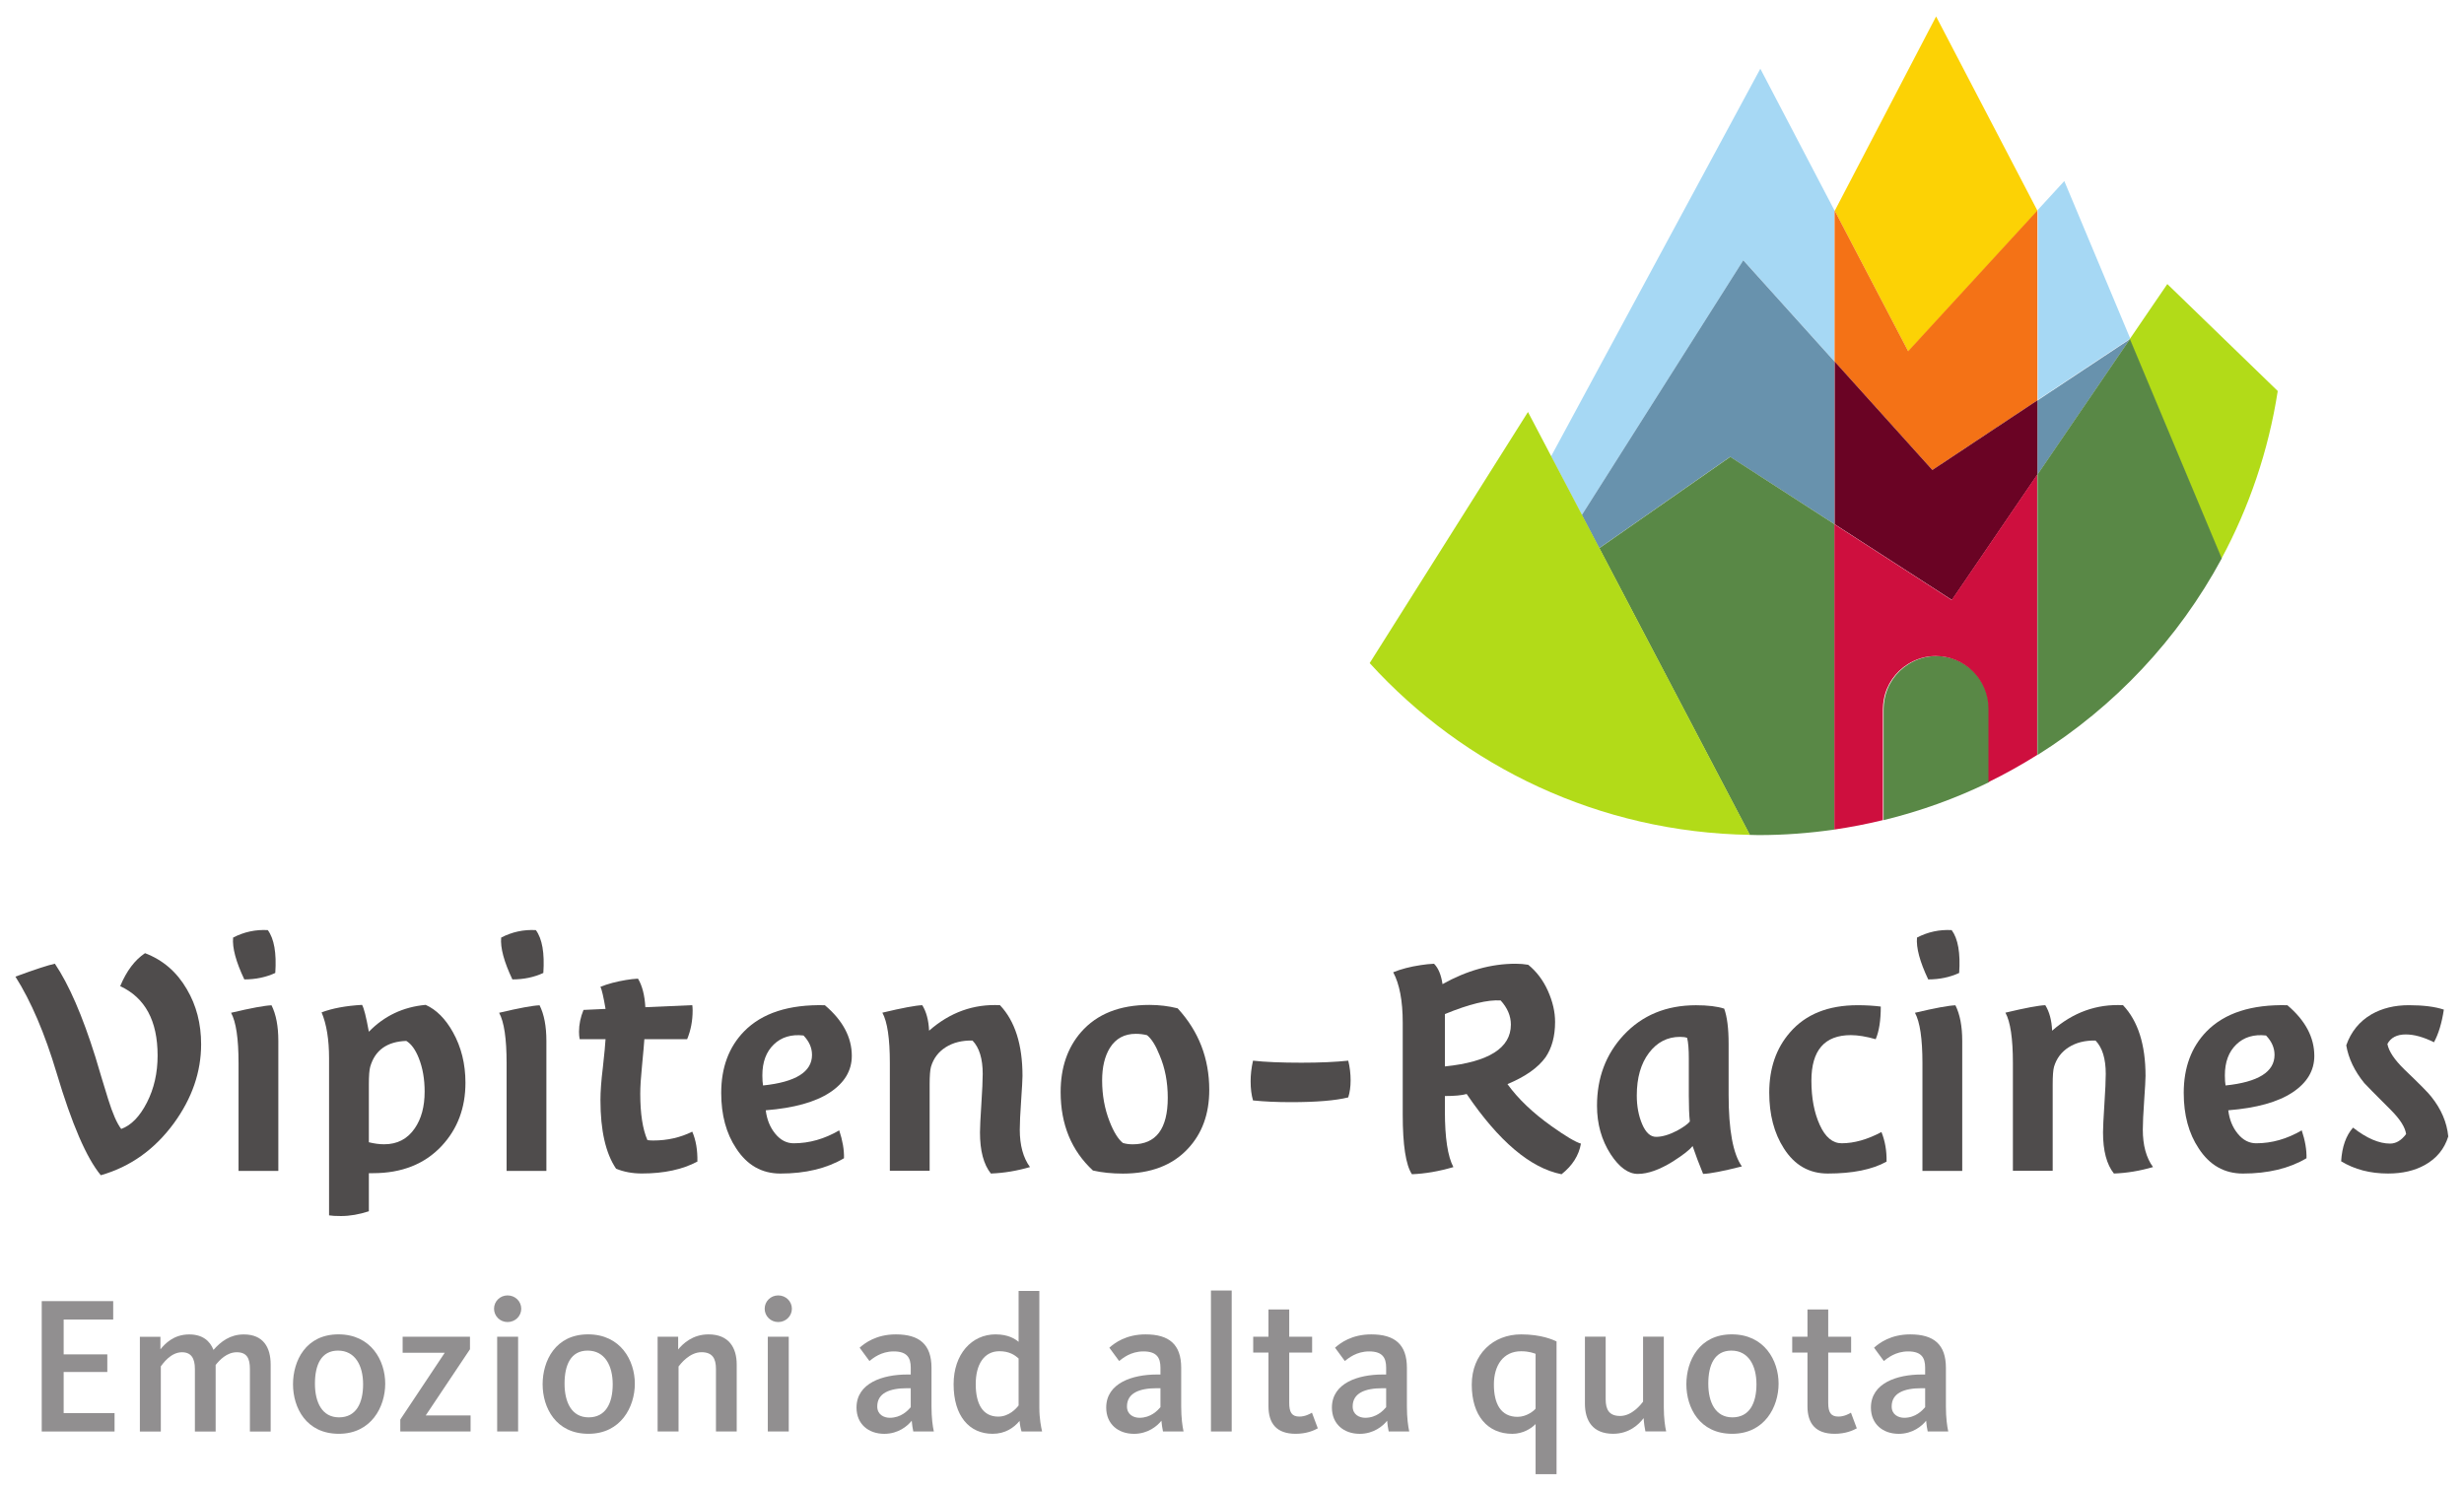 <?xml version="1.0" encoding="UTF-8"?>
<svg version="1.1" viewBox="0 0 318.7 192.7" xmlns="http://www.w3.org/2000/svg">
  <g transform="matrix(1.333 0 0 -1.333 2 190.7)">
    <g transform="scale(.1)">
      <g fill="#4f4c4c">
        <path d="m125.7 505.6c17.38-6.601 30.9-18.26 40.59-34.98 9.243-15.62 13.86-33.44 13.86-53.46 0-26.84-8.797-52.36-26.4-76.56-18.7-25.53-42.35-42.36-70.94-50.5-13.87 16.72-28.16 49.84-42.9 99.33-11.45 38.29-24.75 69.42-39.93 93.4 19.14 7.043 31.89 11.22 38.28 12.54 13.63-20.24 26.73-50.39 39.27-90.41 3.957-13.43 8.09-27.06 12.38-40.93 4.289-13.85 8.527-23.54 12.71-29.03 9.676 3.508 17.98 12.04 24.91 25.57 6.934 13.53 10.4 28.76 10.4 45.7 0 33.67-12.1 56.11-36.3 67.32 6.152 14.74 14.19 25.41 24.09 32.01"/>
        <path d="m252.1 486.4c-9.019-4.184-19.03-6.27-30.03-6.27-8.145 17.16-11.78 30.69-10.89 40.59 10.56 5.492 21.78 7.922 33.66 7.258 6.161-8.359 8.583-22.22 7.262-41.58zm-35.64-192.1v104.6c0 23.76-2.422 40.04-7.258 48.85 19.58 4.622 32.67 7.036 39.26 7.258 4.399-8.801 6.606-20.35 6.606-34.65v-126.1h-38.61"/>
        <path d="m342.9 378.2v-56.1c5.286-1.312 10.24-1.973 14.86-1.973 12.75 0 22.66 5.161 29.7 15.5 6.379 9.243 9.57 21.12 9.57 35.64 0 12.1-1.875 22.89-5.613 32.34-3.293 8.359-7.375 13.97-12.21 16.84-18.7-0.66-30.36-9.028-34.98-25.07-0.879-3.09-1.321-8.813-1.321-17.17zm-38.61 25.33c0 18.28-2.422 33.16-7.254 44.62 10.56 3.965 23.64 6.387 39.27 7.273 1.758-2.898 3.965-11.59 6.597-26.07 14.96 15.39 33.33 24.09 55.11 26.07 10.34-4.621 19.14-13.43 26.41-26.4 8.137-14.52 12.21-30.9 12.21-49.17 0-24.42-7.703-44.87-23.1-61.37-16.5-17.61-38.73-26.4-66.66-26.4h-3.965v-36.96c-9.461-3.082-18.47-4.633-27.06-4.633-5.281 0-9.129 0.23-11.56 0.66v152.4"/>
        <path d="m512.2 486.4c-9.019-4.184-19.03-6.27-30.03-6.27-8.145 17.16-11.78 30.69-10.89 40.59 10.56 5.492 21.78 7.922 33.66 7.258 6.16-8.359 8.582-22.22 7.261-41.58zm-35.64-192.1v104.6c0 23.76-2.422 40.04-7.258 48.85 19.58 4.622 32.67 7.036 39.26 7.258 4.399-8.801 6.606-20.35 6.606-34.65v-126.1h-38.61"/>
        <path d="m582.8 296.4c-10.13 14.95-15.18 37.17-15.18 66.65 0 8.359 0.769 18.82 2.312 31.36 1.536 13.85 2.411 23.1 2.637 27.72h-25.08c-0.441 1.985-0.664 4.399-0.664 7.262 0 7.035 1.457 14.08 4.355 21.12l21.39 0.992c-1.98 11.66-3.633 18.81-4.949 21.45 7.144 2.859 15.38 5.058 24.71 6.601 3.894 0.66 7.801 1.098 11.71 1.32 4.109-6.824 6.492-16.06 7.148-27.72l45.54 1.98c0.214-1.32 0.332-3.082 0.332-5.281 0-9.895-1.778-19.14-5.309-27.72h-41.52c-0.227-3.746-1-12.54-2.329-26.4-1.113-11-1.66-19.8-1.66-26.39 0-19.59 2.324-34.66 6.977-45.21 1.992-0.23 3.867-0.34 5.64-0.34 13.71 0 26.33 2.86 37.84 8.579 3.535-8.137 5.195-17.81 4.981-29.03-14.52-7.711-32.45-11.56-53.79-11.56-9.239 0-17.61 1.551-25.08 4.633"/>
        <path d="m772.9 406.9c0 6.82-2.754 13.09-8.25 18.81-11.88 1.324-21.5-1.598-28.87-8.746-7.378-7.148-11.06-17.1-11.06-29.87 0-4.18 0.227-7.481 0.664-9.891 31.68 3.289 47.52 13.2 47.52 29.69zm38.61-0.993c0-14.3-7.07-26.12-21.21-35.47-14.14-9.348-34.9-15.13-62.28-17.32 1.101-9.031 4.179-16.62 9.25-22.77 5.054-6.168 11-9.25 17.81-9.25 15.19 0 29.92 4.18 44.22 12.54 3.305-9.899 4.848-18.92 4.633-27.05-16.73-9.906-37.3-14.86-61.72-14.86-18.04 0-32.33 8.14-42.9 24.43-9.68 14.51-14.51 32.44-14.51 53.79 0 24.63 7.383 44.55 22.17 59.72 17.42 17.82 43.56 26.29 78.41 25.41 17.42-14.74 26.14-31.13 26.14-49.18"/>
        <path d="m955.3 455.1c14.56-15.4 21.83-38.28 21.83-68.63 0-3.312-0.437-11.28-1.316-23.93-0.883-12.65-1.32-22.06-1.32-28.21 0-15.18 3.3-27.29 9.902-36.31-12.77-3.726-25.41-5.816-37.95-6.269-7.051 8.801-10.57 22.11-10.57 39.93 0 4.622 0.442 13.7 1.321 27.23 0.879 13.53 1.328 23.38 1.328 29.53 0 14.74-3.305 25.53-9.903 32.35-10.13 0.215-18.76-1.93-25.91-6.438-7.148-4.511-11.93-10.84-14.36-18.97-0.879-3.09-1.32-8.813-1.32-17.17v-83.82h-38.61v104.6c0 23.76-2.422 40.04-7.254 48.85 19.41 4.622 32.3 7.036 38.7 7.258 3.973-6.383 6.168-14.64 6.622-24.75 20.28 17.82 43.22 26.07 68.8 24.75"/>
        <path d="m1062 413.8c-5.06-8.14-7.59-18.7-7.59-31.68 0-14.3 2.42-27.61 7.26-39.92 3.96-10.13 8.25-17.06 12.87-20.79 2.86-0.891 6.05-1.321 9.58-1.321 22.65 0 33.98 15.06 33.98 45.21 0 15.17-2.64 28.92-7.92 41.25-3.74 9.45-7.81 15.95-12.21 19.46-3.52 0.879-7.16 1.317-10.89 1.317-11 0-19.36-4.512-25.08-13.53zm-47.85-42.9c0 23.54 6.6 42.9 19.8 58.08 15.4 17.6 37.51 26.4 66.33 26.4 9.46 0 18.59-1.105 27.39-3.301 20.46-22.22 30.69-48.62 30.69-79.21 0-23.32-6.93-42.35-20.79-57.09-14.96-16.05-35.96-24.09-63.03-24.09-10.56 0-20.24 0.992-29.04 2.98-20.91 19.35-31.35 44.76-31.35 76.22"/>
        <path d="m1248 399.3c17.59 0 32.67 0.66 45.21 1.972 1.53-6.16 2.3-12.54 2.3-19.14 0-6.161-0.77-11.66-2.3-16.5-12.32-3.082-30.92-4.621-55.77-4.621-13.43 0-25.64 0.558-36.63 1.671-1.55 5.321-2.32 11.53-2.32 18.63 0 6.43 0.77 13.09 2.32 19.96 11.66-1.312 27.39-1.972 47.19-1.972"/>
        <path d="m1387 446.5v-50.82c42.68 4.398 64.02 17.93 64.02 40.59 0 8.359-3.3 16.17-9.9 23.43-12.54 0.875-30.58-3.523-54.12-13.2zm8.25-148.5c-14.08-4.129-27.5-6.437-40.26-6.929-5.94 9.05-8.91 28.36-8.91 57.94v89.06c0 21.18-3.08 37.52-9.24 49 7.48 3.086 16.39 5.402 26.73 6.949 4.18 0.66 8.46 1.105 12.87 1.328 4.18-4.184 6.93-10.78 8.25-19.8 23.54 13.2 47.19 19.8 70.95 19.8 4.18 0 8.25-0.332 12.21-0.992 8.14-6.602 14.52-15.07 19.15-25.41 4.61-10.34 6.92-20.35 6.92-30.03 0-13.86-3.09-25.3-9.24-34.33-7.26-10.12-19.58-18.8-36.96-26.06 10.34-14.31 24.64-27.95 42.9-40.92 13.64-9.692 23.1-15.3 28.38-16.83-1.98-11.45-8.25-21.35-18.81-29.71-30.14 5.953-60.83 31.9-92.07 77.88-4.62-1.312-11.66-1.98-21.12-1.98v-14.85c0-25.73 2.75-43.78 8.25-54.12"/>
        <path d="m1585 408.8c-7.87-10.38-11.81-24.17-11.81-41.39 0-10.37 1.75-19.65 5.25-27.82 3.49-8.16 7.99-12.25 13.45-12.25 5.89 0 12.67 1.993 20.33 5.961 6.11 3.321 10.27 6.289 12.46 8.95-0.67 5.96-1 14.23-1 24.83v36.42c0 8.832-0.53 15.45-1.63 19.87-1.53 0.66-3.83 0.996-6.88 0.996-12.25 0-22.3-5.188-30.17-15.56zm23.17-105.4c-12.97-8.024-24.3-12.02-33.98-12.02-9.24 0-18.05 6.383-26.41 19.17-8.8 13.67-13.19 29.32-13.19 46.96 0 27.11 8.57 49.93 25.73 68.45 18.04 19.4 41.48 29.1 70.3 29.1 11.43 0 20.56-1.105 27.39-3.297 2.85-7.922 4.29-19.26 4.29-34v-49.49c0-34.33 4.28-57.54 12.87-69.63-18.27-4.629-30.8-7.039-37.62-7.262-3.97 9.672-7.37 18.69-10.23 27.06-2.64-3.57-9.03-8.59-19.15-15.04"/>
        <path d="m1805 422.1c-9.25 2.641-17.28 3.961-24.1 3.961-25.52 0-38.28-14.75-38.28-44.22 0-16.73 2.69-31.02 8.09-42.9 5.39-11.88 12.48-17.83 21.28-17.83 12.1 0 24.97 3.64 38.61 10.9 3.52-8.808 5.17-18.38 4.95-28.71-13.85-7.711-32.89-11.56-57.09-11.56-18.04 0-32.23 8.14-42.57 24.43-9.46 14.73-14.18 32.78-14.18 54.11 0 23.54 6.7 43.01 20.12 58.41 15.18 17.6 37.07 26.4 65.68 26.4 7.92 0 15.39-0.441 22.43-1.32 0-13.42-1.65-23.98-4.94-31.68"/>
        <path d="m1886 486.4c-9.02-4.184-19.03-6.27-30.03-6.27-8.14 17.16-11.78 30.69-10.89 40.59 10.56 5.492 21.78 7.922 33.65 7.258 6.17-8.359 8.59-22.22 7.27-41.58zm-35.64-192.1v104.6c0 23.76-2.43 40.04-7.26 48.85 19.58 4.622 32.67 7.036 39.27 7.258 4.39-8.801 6.6-20.35 6.6-34.65v-126.1h-38.61"/>
        <path d="m2045 455.1c14.55-15.4 21.83-38.28 21.83-68.63 0-3.312-0.44-11.28-1.32-23.93-0.88-12.65-1.32-22.06-1.32-28.21 0-15.18 3.3-27.29 9.91-36.31-12.77-3.726-25.41-5.816-37.95-6.269-7.05 8.801-10.57 22.11-10.57 39.93 0 4.622 0.44 13.7 1.32 27.23 0.88 13.53 1.33 23.38 1.33 29.53 0 14.74-3.3 25.53-9.91 32.35-10.12 0.215-18.76-1.93-25.9-6.438-7.15-4.511-11.94-10.84-14.36-18.97-0.88-3.09-1.32-8.813-1.32-17.17v-83.82h-38.61v104.6c0 23.76-2.42 40.04-7.26 48.85 19.41 4.622 32.31 7.036 38.7 7.258 3.98-6.383 6.18-14.64 6.63-24.75 20.28 17.82 43.22 26.07 68.8 24.75"/>
        <path d="m2192 406.9c0 6.82-2.75 13.09-8.25 18.81-11.88 1.324-21.51-1.598-28.87-8.746-7.38-7.148-11.06-17.1-11.06-29.87 0-4.18 0.22-7.481 0.66-9.891 31.68 3.289 47.52 13.2 47.52 29.69zm38.61-0.993c0-14.3-7.07-26.12-21.21-35.47-14.14-9.348-34.89-15.13-62.28-17.32 1.1-9.031 4.18-16.62 9.25-22.77 5.05-6.168 10.99-9.25 17.81-9.25 15.18 0 29.92 4.18 44.22 12.54 3.3-9.899 4.84-18.92 4.63-27.05-16.73-9.906-37.3-14.86-61.72-14.86-18.04 0-32.34 8.14-42.9 24.43-9.68 14.51-14.51 32.44-14.51 53.79 0 24.63 7.38 44.55 22.16 59.72 17.42 17.82 43.56 26.29 78.41 25.41 17.42-14.74 26.14-31.13 26.14-49.18"/>
        <path d="m2286 446.2c10.34 5.937 22.44 8.906 36.3 8.906 14.08 0 25.41-1.433 33.99-4.289-1.98-12.98-5.17-23.54-9.57-31.68-10.13 5.059-19.26 7.59-27.39 7.59-8.57 0-14.52-3.082-17.82-9.238 1.33-7.047 6.81-15.3 16.5-24.76 14.96-14.3 23.64-23.1 26.08-26.4 9.67-12.1 15.17-24.97 16.49-38.61-3.74-12.09-11.33-21.34-22.76-27.71-9.91-5.511-21.79-8.261-35.65-8.261-17.38 0-32.56 3.961-45.54 11.88 0.87 14.08 4.73 24.97 11.55 32.67 13.2-10.34 25.19-15.5 35.97-15.5 5.72 0 10.89 3.07 15.51 9.23-0.88 6.609-5.83 14.41-14.85 23.44-15.63 15.61-24.2 24.3-25.73 26.07-9.47 11.65-15.31 23.86-17.49 36.62 4.61 13.2 12.75 23.21 24.41 30.04"/>
      </g>
      <g fill="#918f90">
        <path d="m25.49 41.42v126.5h69.35v-17.86h-48.07v-33.82h42.36v-17.09h-42.36v-39.9h49.39v-17.85h-70.67"/>
        <path d="m221.6 135.6c19 0 26.02-12.73 26.02-29.25v-64.97h-20.14v60.79c0 10.06-2.851 16.14-12.72 16.14-9.692 0-16.72-7.59-20.52-12.34v-64.59h-20.14v60.79c0 10.26-3.614 16.14-12.54 16.14-11.02 0-18.61-11.2-20.52-13.67v-63.26h-20.32v91.94h19.94v-12.15c4.375 5.309 12.73 14.43 27.93 14.43 12.92 0 20.14-6.27 23.55-15.01 7.215 8.172 16.15 15.01 29.45 15.01"/>
        <path d="m313 119.9c-16.34 0-22.41-13.86-22.41-32.1 0-18.24 7.019-32.68 23.36-32.68 16.53 0 23.37 13.68 23.37 32.11 0 18.23-7.781 32.67-24.31 32.67zm0.762-80.73c-31.73 0-44.45 25.45-44.45 48.06 0 22.6 12.34 48.44 44.07 48.44 31.53 0 45.4-25.26 45.4-47.87 0-22.42-13.48-48.63-45.02-48.63"/>
        <path d="m373.4 41.42v11.58l43.12 64.78h-40.84v15.58h65.34v-12.15l-42.93-64.22h43.51v-15.57h-68.2"/>
        <path d="m467.4 41.42v91.94h20.33v-91.94zm10.07 106.2c-7.402 0-13.1 5.891-13.1 12.92 0 7.028 5.703 12.92 13.1 12.92 7.598 0 13.3-5.89 13.3-12.92 0-7.031-5.703-12.92-13.3-12.92"/>
        <path d="m555.2 119.9c-16.34 0-22.41-13.86-22.41-32.1 0-18.24 7.02-32.68 23.36-32.68 16.54 0 23.37 13.68 23.37 32.11 0 18.23-7.782 32.67-24.32 32.67zm0.766-80.73c-31.73 0-44.45 25.45-44.45 48.06 0 22.6 12.34 48.44 44.07 48.44 31.53 0 45.4-25.26 45.4-47.87 0-22.42-13.48-48.63-45.02-48.63"/>
        <path d="m679.7 41.42v60.79c0 10.26-3.609 16.14-14.06 16.14-11.59 0-20.32-11.39-22.23-13.86v-63.07h-20.32v91.94h19.94v-12.34c4.563 5.5 13.87 14.62 29.45 14.62 19.76 0 27.36-12.92 27.36-29.25v-64.97h-20.14"/>
        <path d="m730 41.42v91.94h20.33v-91.94zm10.07 106.2c-7.402 0-13.1 5.891-13.1 12.92 0 7.028 5.703 12.92 13.1 12.92 7.598 0 13.3-5.89 13.3-12.92 0-7.031-5.703-12.92-13.3-12.92"/>
        <path d="m868.7 83.4h-3.609c-16.91 0-28.88-4.75-28.88-17.67 0-7.98 6.465-11.02 12.16-11.02 11.03 0 17.48 7.027 20.33 10.26zm2.473-41.98c-0.574 2.469-1.336 7.59-1.524 10.44-3.996-5.129-13.1-12.72-26.59-12.72-15.39 0-26.98 9.488-26.98 25.45 0 23.94 25.64 32.11 49.02 32.11h3.609v6.641c0 9.699-3.609 15.78-16.53 15.78-12.34 0-20.14-6.652-23.56-9.32l-9.504 12.92c5.137 4.562 16.16 12.92 35.15 12.92 22.8 0 34.58-9.692 34.58-32.48v-37.43c0-10.83 1.133-19.19 2.273-24.31h-19.94"/>
        <path d="m953.6 55.85c10.45 0 17.48 7.789 19.76 10.83v45.59c-3.606 3.23-8.926 7.039-18.62 7.039-14.81 0-22.99-12.73-22.99-31.92 0-19 6.653-31.54 21.85-31.54zm-2.473 79.79c12.16 0 18.81-4.371 22.23-7.219v49.4h20.13v-113.4c0-10.45 1.711-19 2.668-22.98h-19.95c-0.758 2.09-1.707 7.027-1.89 10.25-5.52-6.652-13.88-12.53-26.22-12.53-22.6 0-37.8 17.29-37.8 48.06 0 29.25 17.48 48.44 40.84 48.44"/>
        <path d="m1111 83.4h-3.62c-16.9 0-28.87-4.75-28.87-17.67 0-7.98 6.46-11.02 12.15-11.02 11.03 0 17.48 7.027 20.34 10.26zm2.47-41.98c-0.58 2.469-1.34 7.59-1.53 10.44-3.99-5.129-13.1-12.72-26.59-12.72-15.39 0-26.98 9.488-26.98 25.45 0 23.94 25.64 32.11 49.01 32.11h3.62v6.641c0 9.699-3.62 15.78-16.54 15.78-12.34 0-20.13-6.652-23.55-9.32l-9.5 12.92c5.13 4.562 16.15 12.92 35.14 12.92 22.81 0 34.58-9.692 34.58-32.48v-37.43c0-10.83 1.14-19.19 2.28-24.31h-19.94"/>
        <path d="m1160 41.42v136.8h20.13v-136.8h-20.13"/>
        <path d="m1201 118v15.39h14.81v26.41h20.14v-26.41h22.22v-15.39h-22.22v-48.82c0-9.117 2.47-13.3 9.88-13.3 5.51 0 10.45 2.668 12.16 3.797l5.7-15.2c-3.43-1.898-10.64-5.309-21.47-5.309-18.81 0-26.41 10.25-26.41 26.78v52.05h-14.81"/>
        <path d="m1330 83.4h-3.61c-16.91 0-28.88-4.75-28.88-17.67 0-7.98 6.46-11.02 12.16-11.02 11.02 0 17.48 7.027 20.33 10.26zm2.47-41.98c-0.58 2.469-1.34 7.59-1.52 10.44-4-5.129-13.11-12.72-26.59-12.72-15.4 0-26.99 9.488-26.99 25.45 0 23.94 25.65 32.11 49.02 32.11h3.61v6.641c0 9.699-3.61 15.78-16.53 15.78-12.35 0-20.14-6.652-23.56-9.32l-9.5 12.92c5.14 4.562 16.15 12.92 35.15 12.92 22.8 0 34.58-9.692 34.58-32.48v-37.43c0-10.83 1.13-19.19 2.27-24.31h-19.94"/>
        <path d="m1475 116.8c-1.71 0.558-6.08 2.469-14.06 2.469-17.29 0-26.4-13.69-26.4-32.3 0-18.24 6.45-31.35 22.98-31.35 8.93 0 16.15 6.078 17.48 7.98zm0-116.8v48.63c-4.18-4.359-12.35-9.488-22.61-9.488-23.94 0-39.33 17.66-39.33 47.68 0 29.83 20.9 48.82 47.88 48.82 19.76 0 31.16-5.321 34.39-6.84v-128.8h-20.33"/>
        <path d="m1543 133.4v-60.79c0-10.26 3.6-16.14 14.05-16.14 11.59 0 20.33 11.39 22.23 13.86v63.07h20.13v-68.58c0-10.07 1.15-18.61 2.29-23.36h-20.14c-0.57 2.277-1.52 8.738-1.71 12.92-4.56-6.078-14.06-15.2-29.64-15.2-19.95 0-27.35 12.92-27.35 29.25v64.97h20.14"/>
        <path d="m1665 119.9c-16.34 0-22.42-13.86-22.42-32.1 0-18.24 7.03-32.68 23.36-32.68 16.54 0 23.37 13.68 23.37 32.11 0 18.23-7.78 32.67-24.31 32.67zm0.76-80.73c-31.73 0-44.46 25.45-44.46 48.06 0 22.6 12.35 48.44 44.08 48.44 31.53 0 45.4-25.26 45.4-47.87 0-22.42-13.49-48.63-45.02-48.63"/>
        <path d="m1724 118v15.39h14.81v26.41h20.14v-26.41h22.22v-15.39h-22.22v-48.82c0-9.117 2.47-13.3 9.88-13.3 5.51 0 10.45 2.668 12.16 3.797l5.69-15.2c-3.42-1.898-10.63-5.309-21.46-5.309-18.81 0-26.41 10.25-26.41 26.78v52.05h-14.81"/>
        <path d="m1853 83.4h-3.61c-16.91 0-28.88-4.75-28.88-17.67 0-7.98 6.46-11.02 12.16-11.02 11.02 0 17.48 7.027 20.33 10.26zm2.47-41.98c-0.58 2.469-1.34 7.59-1.52 10.44-4-5.129-13.11-12.72-26.59-12.72-15.4 0-26.99 9.488-26.99 25.45 0 23.94 25.65 32.11 49.02 32.11h3.61v6.641c0 9.699-3.61 15.78-16.53 15.78-12.35 0-20.14-6.652-23.56-9.32l-9.5 12.92c5.14 4.562 16.15 12.92 35.15 12.92 22.8 0 34.58-9.692 34.58-32.48v-37.43c0-10.83 1.13-19.19 2.27-24.31h-19.94"/>
      </g>
      <path d="m1915 742.1c0 0.219 0.07 0.418 0.07 0.64 0 28.29-22.93 51.21-51.21 51.21-9.93 0-19.12-2.949-26.97-7.843-12.02-7.489-20.7-19.74-23.32-34.2-0.54-2.984-0.92-6.027-0.92-9.172 0-0.222 0.06-0.421 0.06-0.64h-0.06v-107.4c35.75 8.692 70.05 21.08 102.4 36.86v70.5h-0.07" fill="#598846"/>
      <path d="m2052 1102 0.02 0.01-64 152.9-25.68-27.98v-184.3l89.66 59.44" fill="#a6d8f4"/>
      <path d="m1691 1162 73.93-82.08v146.6l-71.86 137.4-2.07-3.83-201-372.4 29.9-56.96 156.7 247.3 14.48-16.08" fill="#a6d8f4"/>
      <path d="m2052 1102" fill="#6492ae"/>
      <path d="m1962 1042v-72.07l89.68 131.5-0.02-0.01-89.66-59.44" fill="#6892ad"/>
      <path d="m1691 969.7 73.93-47.77v157.9l-88.41 98.16-156.7-247.3 16.84-32.08 127.1 88.66 27.21-17.59" fill="#6892ad"/>
      <path d="m1962 1226v0.03h-0.01l-98.37 188.6-98.37-188.6h-0.01v-0.01l71.39-136.6 125.4 136.6" fill="#fcd205"/>
      <path d="m1860 974.5 101.9 67.57v184.3l-125.4-136.6-71.39 136.6v-146.6l94.84-105.3" fill="#f47216"/>
      <path d="m1860 974.5-94.84 105.3v-157.9l113.8-73.54 82.97 121.7v72.07l-101.9-67.57" fill="#6a0324"/>
      <path d="m2088 1155-36.73-53.85 89.12-212.9c26.89 49.91 45.73 104.8 54.73 162.9l-77.5 75.08-29.62 28.69" fill="#b2db18"/>
      <path d="m1962 970v-272.1c74.88 46.95 136.7 112.7 178.8 190.8l-89.12 212.9-89.68-131.5" fill="#598846"/>
      <path d="m1765 921.9-101.1 65.36-127.1-88.66 146-278.2c2.82-0.047 5.62-0.211 8.46-0.211 25.06 0 49.68 1.883 73.77 5.379v296.3" fill="#598846"/>
      <path d="m1812 742.1h0.06c0 0.219-0.06 0.418-0.06 0.64 0 3.145 0.38 6.188 0.92 9.172 2.62 14.45 11.3 26.71 23.32 34.2 7.85 4.894 17.04 7.843 26.97 7.843 28.28 0 51.21-22.92 51.21-51.21 0-0.222-0.07-0.421-0.07-0.64h0.07v-70.5c16.28 7.937 32.02 16.77 47.28 26.33v272.1l-82.97-121.7-113.8 73.54v-296.3c15.94 2.312 31.63 5.39 47.06 9.14v107.4" fill="#ce0f3e"/>
      <path d="m1683 620.4-146 278.2-69.39 132.2-153.6-243.7c91.54-100.6 222.8-164.3 369-166.7" fill="#b2db18"/>
    </g>
  </g>
</svg>
